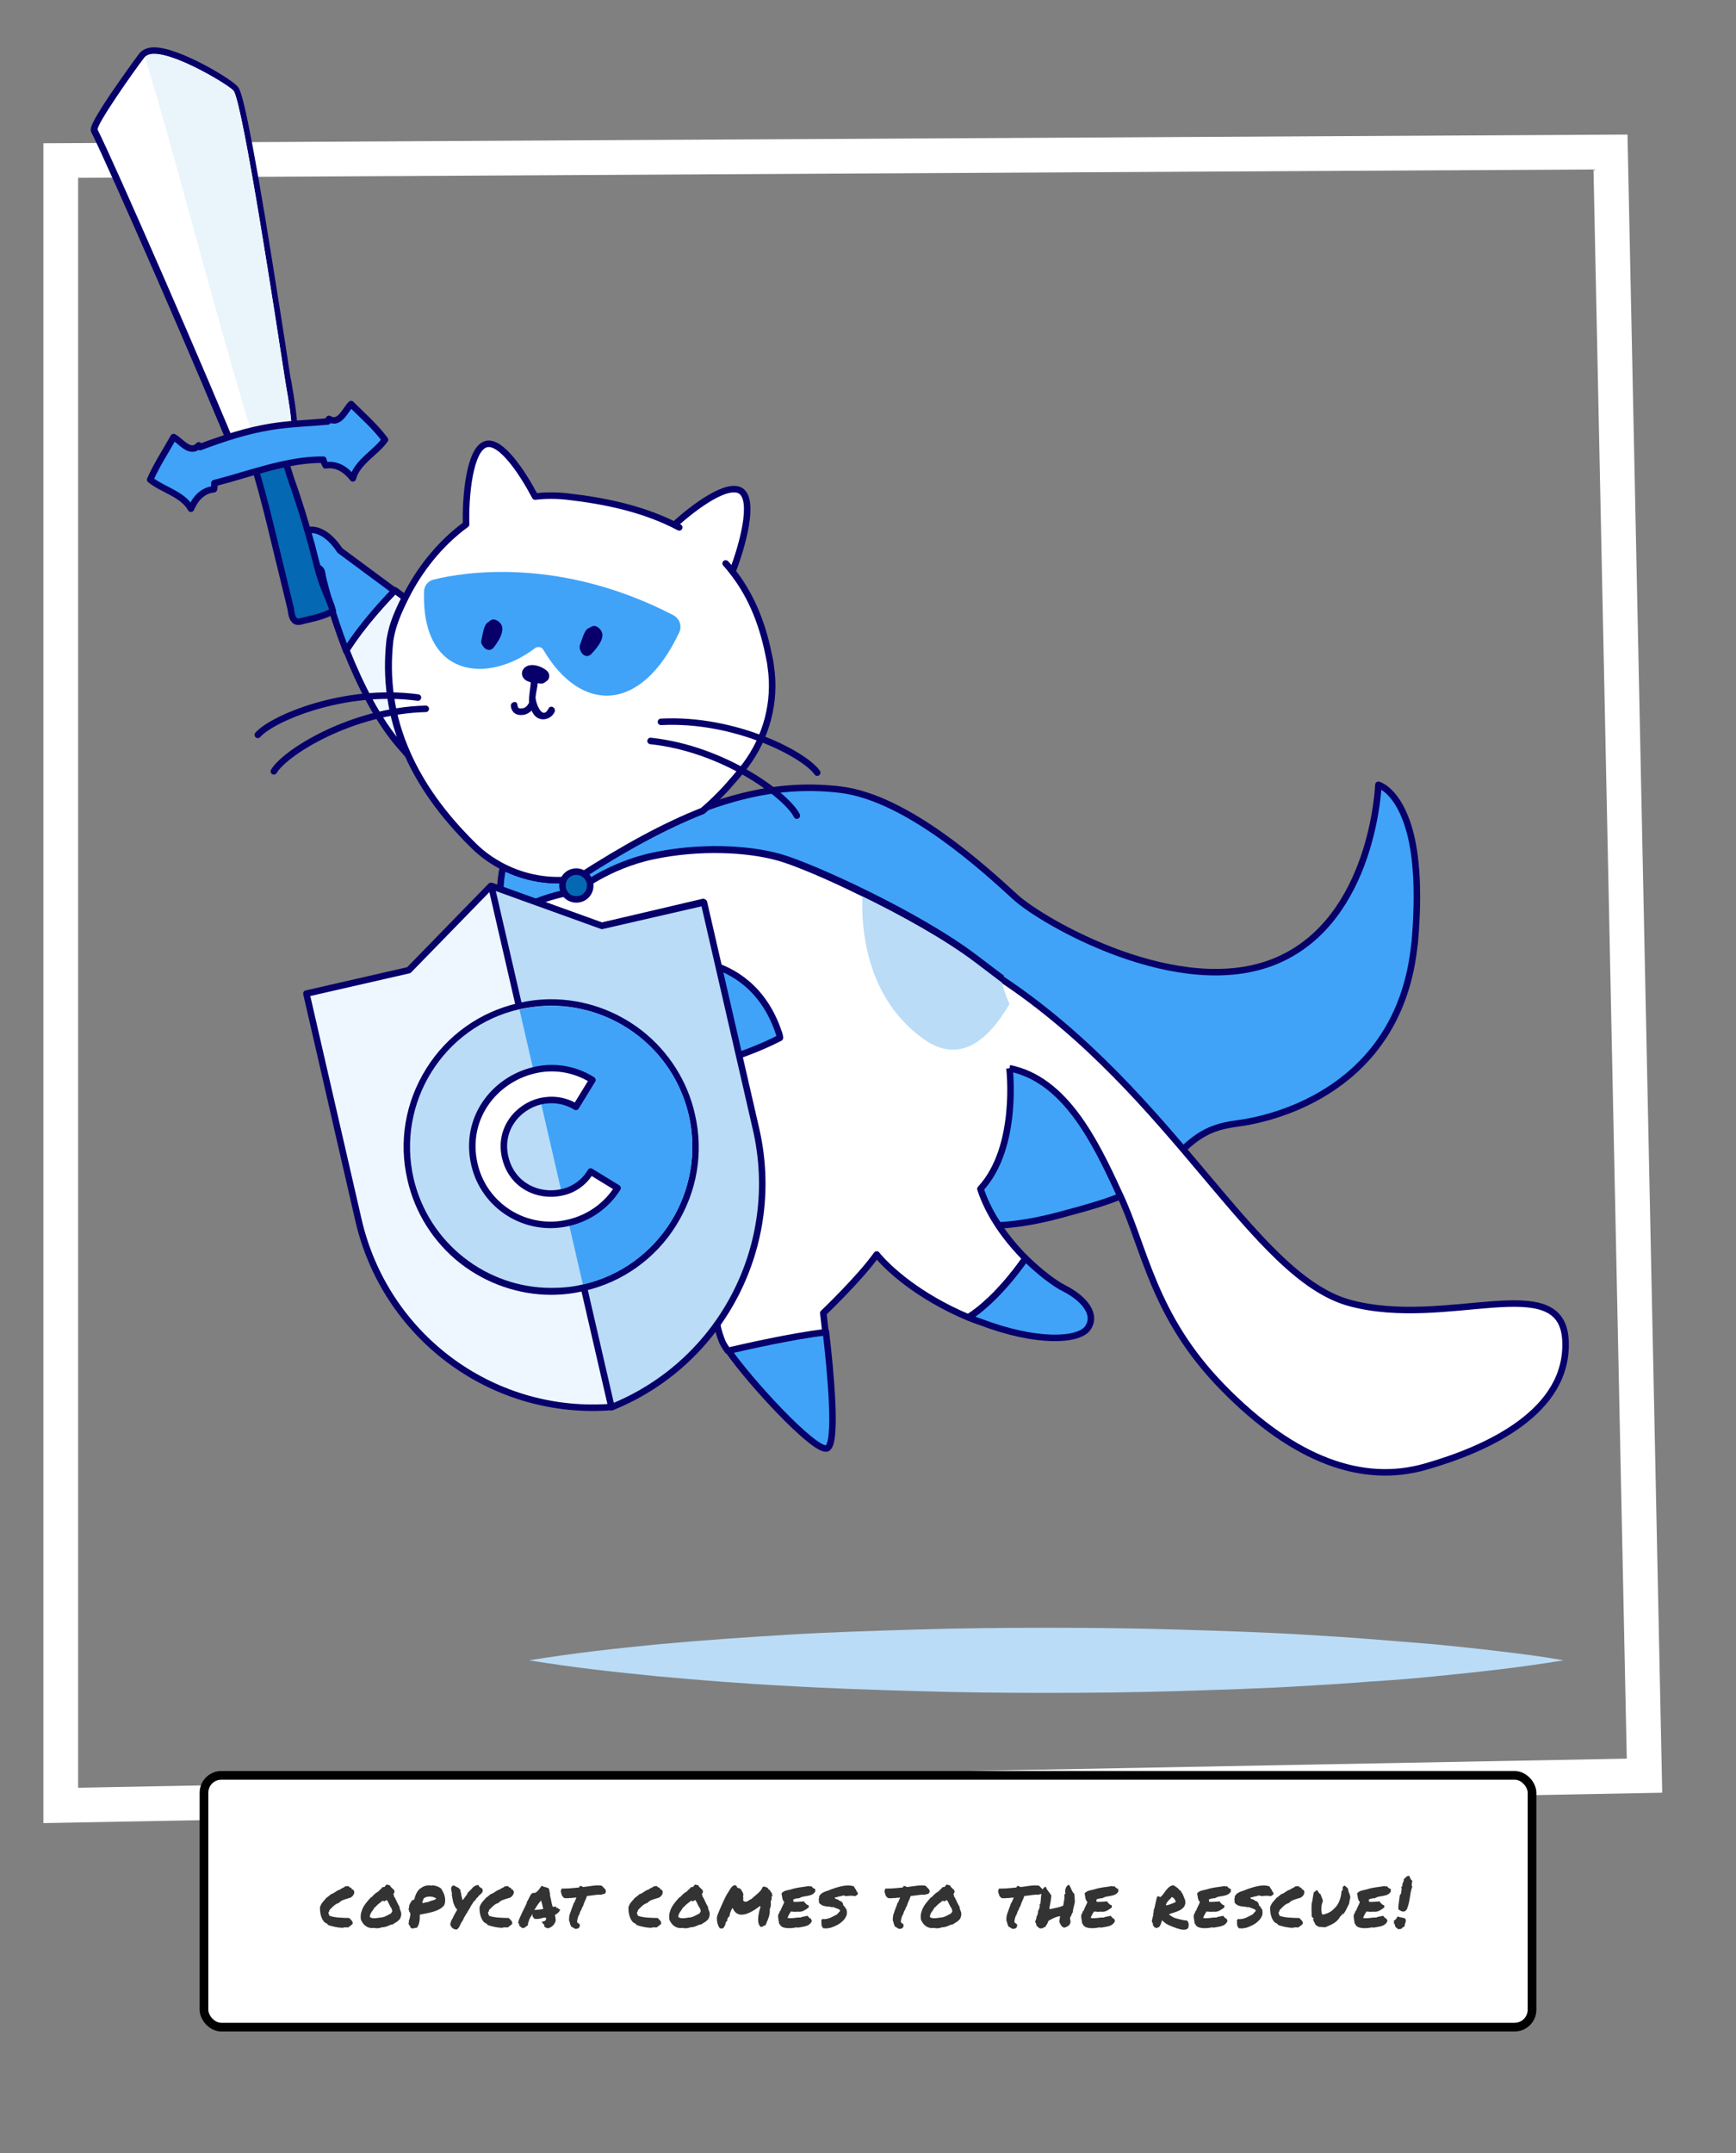 <?xml version="1.0" encoding="UTF-8"?> <svg xmlns="http://www.w3.org/2000/svg" height="496" viewBox="0 0 400 496" width="400"><rect x="0" y="0" width="400" height="496" fill="#808080" stroke="none"/><g fill="none" fill-rule="evenodd"><path d="m0 0h400v496h-400z"></path><g transform="translate(10 10)"><path d="m365 21 8 382-373 7v-387zm-7.834 8.042-349.166 1.913v370.893l356.833-6.697z" fill="#fff" fill-rule="nonzero"></path><g transform="translate(10)"><g fill-rule="nonzero" transform="translate(48 92)"><path d="m53.9 280.5c5-.8 9.9-1.5 14.9-2.1s9.9-1.1 14.9-1.6c9.9-.9 19.9-1.6 29.8-2.2s19.9-.9 29.8-1.2 19.9-.4 29.8-.4 19.9.1 29.8.4 19.9.6 29.8 1.2c5 .3 9.9.6 14.9 1s9.9.8 14.9 1.2c5 .5 9.9 1 14.9 1.6s9.9 1.2 14.9 2.1c-5 .8-9.9 1.5-14.9 2.1s-9.9 1.1-14.9 1.6-9.9.9-14.9 1.2c-5 .4-9.9.7-14.9 1-9.9.6-19.9.9-29.8 1.2s-19.9.4-29.8.4-19.9-.1-29.8-.4-19.9-.6-29.8-1.2c-9.9-.5-19.9-1.3-29.8-2.2-5-.5-9.9-1-14.9-1.6s-9.9-1.3-14.9-2.1z" fill="#badcf7"></path><path d="m157.9 171.9c1 3 2.4 5.8 4.2 8.4 6-.3 11.7-1.7 15.6-2.8 9.8-2.6 15.9-4.7 20-8.3 8.4-7.4 10-11.2 19.5-12.4 9.3-1.2 36.4-8.3 40.5-39.5.1-.8.2-1.6.3-2.4 1-11.8.3-19.8-1.1-25.1-2.6-9.8-7.3-11-7.3-11s-1.1 31-23.4 40.5-54.1-9-60.2-14.6c-6.6-6-24.8-23-40.5-24.8-.3 0-.6-.1-.9-.1-8.8-.9-18.3 0-29.8 4.2-.3.3-.6.5-.9.8-8.4 3.3-17.9 8.3-29 15.6-.2 0-.4.1-.5.1-5.6.8-11.4-.2-16.5-2.8-.7 3.4-1.2 8.5.6 12.7 0 0 3.4-5 16.5-7.2 0 0 7.2-5.9 17.8-8.1 10.5-2.2 21.7-1.7 29 .4s31.6 13.1 44.9 23.2c2 1.5 4.1 3.1 6.2 4.7" fill="#40a3f8" stroke="#07006b" stroke-linejoin="round" stroke-width="1.5"></path><g stroke="#07006b" stroke-linejoin="round" stroke-width="1.5" transform="translate(0 20)"><path d="m10.3 4.8s-3.1-5.2-7.1-4.7c-4.1.5-3.2 4.6-2.1 6.6 1.1 1.9 4.9 1.2 5.1 3.3.1 1.1 2.1 9 5.6 18 4.1-6.3 9.2-11.8 11.2-13.8z" fill="#40a3f8"></path><path d="m25.8 51.7c-3.9-8.7-5-17.5-4-26.3l.1-.5c.5-3 1.7-5.8 3.4-9.2l-2.3-1.7c-2 2.1-7.2 7.5-11.2 13.8 3.1 7.8 7.4 16.5 12.7 22.4.5.6.9 1 1.3 1.5z" fill="#eef7ff"></path></g><g transform="translate(48 93)"><g stroke="#07006b" stroke-linejoin="round" stroke-width="1.5"><path d="m74.4 138.7c2.7-.3.9-18.4-.1-26.9-8.1 1-18.1 3.3-22.5 4.3 4.7 6.9 19.5 23 22.6 22.6z" fill="#40a3f8"></path><path d="m116.6 51.1s2.2 18.2-6.7 27.8c2 6.2 6.2 11.8 10.4 16-2.3 3.3-7.3 9.9-13.2 13.6-11.6-4.9-18.5-11.3-21.1-14.5-3.9 5.5-12.3 13.5-12.3 13.5s.2 1.7.5 4.4c-8.1 1-18.1 3.3-22.5 4.3-.7-1-1.2-1.8-1.4-2.4-1.5-4.1-1.5-5-.8-16.6-41.2-5.8-48.8-69.2-49.2-79.7 0 0 3.4-5 16.5-7.2 0 0 7.2-5.9 17.8-8.1 10.5-2.2 21.7-1.7 29 .4 3.5 1 10.8 4 18.9 8 9 4.4 19 9.9 26 15.2 2 1.5 4.1 3.1 6.2 4.7 40.1 26.6 58 68.7 80.4 74.7s48.7-8 49.6 8.5-17.9 25.1-32.3 29.2-30.1-1.4-46.5-18.1-18-32.3-24.1-45c-5.5-12-12.5-26.2-25.2-28.7" fill="#fff"></path><path d="m107.2 108.5c.8.4 1.7.7 2.6 1 13.1 5 22.7 4.4 24.8 1.5s-.3-6.6-5.4-9.2c-2.2-1.1-5.5-3.6-8.9-6.9-2.2 3.2-7.3 9.8-13.1 13.6z" fill="#40a3f8"></path></g><path d="m116.6 36.3c-4.7 8.1-11.3 14-19.6 8.2-13.3-9.3-14.6-25.3-14.3-33 9 4.4 19 9.9 26 15.2 2 1.5 4.1 3.1 6.2 4.7.4 1.7 1 3.3 1.7 4.9z" fill="#badcf7"></path><path d="m63.5 43.1c-3.5-10.7-10.9-14.6-15.9-16 0 0-.5-.1-1-.1-3.1 6.2-8.7 16.8-9.6 17.5-.3.1-.8 0-1.4-.2-1.1-.4-2.5-.9-4.2-.1-3.4 1.5-2.4 4.5-2.1 5.5.5 1.5 2.2 2.7 4.9 2.7 1.1 0 2.5-.2 4-.7 6.1 0 17.8-3.6 25.5-7.6 0-.4-.1-.7-.2-1z" fill="#40a3f8" stroke="#07006b" stroke-linejoin="round" stroke-width="1.5"></path></g><g transform="translate(21)"><path d="m88.6 51.6c-.1-1-.3-1.9-.5-2.8-1.6-8-4.5-14.3-8.4-19.2-.5-.6-.9-1.2-1.4-1.7 0 0-.1-.1-.1-.1.5.6 1.1 1.2 1.6 1.8 2.2-5.7 5.2-16.3 1.9-18.5-3.1-2-10.7 3.6-15.3 7.8.4.2.7.4 1.1.6-7.9-4.2-16.9-6.1-25.7-7.1-2.6-.3-5.1-.3-7.5 0-2.9-5.5-7.8-12.9-11.2-12.1-4 .9-4.9 12.6-4.7 18.5-6.2 4.5-11 10.8-14 16.9-1.7 3.4-2.9 6.3-3.4 9.2l-.1.5c-1 8.8.1 17.6 4 26.3 3.1 7 8 14 15.1 21 0 0 .1.1.1.1 2 2 4.3 3.6 6.8 4.9 5.1 2.6 10.8 3.6 16.5 2.8.2 0 .4-.1.5-.1 11.1-7.2 20.6-12.3 29-15.6 1.9-1.6 3.7-3.4 5.4-5.2 1.5-1.7 3-3.4 4.4-5.2 4.9-6.5 7.1-14.7 5.9-22.8z" fill="#fff" stroke="#07006b" stroke-linejoin="round" stroke-width="1.5"></path><path d="m11 31.5c6.9-1.7 29-5.3 55.1 8.2 1.5.8 2.1 2.5 1.4 4-8.9 18.9-22.8 18.5-31.3 4-.4-.7-1.3-.8-1.9-.4-10.7 8.2-26.2 7.1-25.6-13 0-1.3.9-2.5 2.3-2.8z" fill="#40a3f8"></path><g fill="#07006b" transform="translate(21 40)"><path d="m23.8 8c-.2-.4-.3-.8-.2-1.3.4-1.1.7-2.3 1.3-3.3.2-.4.6-.7 1-.8.3-.2.6-.4 1-.4.5 0 .9.3 1.2.6 1.9 1.7-.5 4.4-1.7 5.7-1 1.2-2.2.5-2.6-.5z"></path><path d="m3.8 7.1c-.8 1.1-2.1.6-2.6-.4-.3-.3-.4-.8-.3-1.2.3-1.1.4-2.4.9-3.4.2-.4.5-.7.9-.9.2-.3.5-.4.9-.5.5 0 .9.2 1.3.5 2 1.5 0 4.5-1.1 5.9z"></path><path d="m7.7 20.7c-.1-1 1.4-1.4 1.5-.4.1.5.1.9.7.9.2 0 .6 0 .8-.1.6-.2.9-.7 1.2-1.2-.1-1.5.3-3.1.4-4.7-.3-.1-.6-.2-.8-.3-1.2-.5-1.7-2-.7-3 1.4-1.4 4.1-.4 5.3.7.6.6.6 1.7 0 2.2-.1.1-.2.1-.3.2-.3.3-.7.5-1.1.5-.3 0-.5-.1-.8-.1-.1 1.1-.4 2.1-.5 3.2 0 1.4 1.6 5.5 3 2.6.5-.9 1.8-.1 1.4.8-.9 1.9-3.5 2.4-4.8.6-.2-.3-.4-.6-.5-.9-.5.5-1.2.9-2 1-1.6.2-2.6-.6-2.8-2z"></path></g></g><path d="m68 102c0 1.8-1.4 3.2-3.2 3.2s-3.2-1.4-3.2-3.2 1.4-3.2 3.2-3.2c1.7 0 3.2 1.4 3.2 3.2z" fill="#0568b2" stroke="#07006b" stroke-linejoin="round" stroke-width="1.5"></path></g><g fill-rule="nonzero"><path d="m35.7 96.8c-.3 0-.6-.2-.7-.5-7.3-18.3-29.7-69.5-33.2-76.1-.9-1.8 10.7-17.3 10.9-17.5.6-.7 1.5-1.1 2.8-1.1 5.7 0 17.9 7.5 18.9 8.7 2.1 2.7 9.1 47.4 12 66.5.1.6.2 1.3.4 2.1 1.1 6.6 2 12.6.3 14.6-.4.5-.9.7-1.5.7h-.3c-1.8 0-4.2.8-6.3 1.5-1.1.4-2.1.7-2.9.9-.2.2-.3.2-.4.2z" fill="#fff"></path><path d="m15.5 2.4c5.4 0 17.4 7.3 18.3 8.5 2.1 2.6 9.9 53.8 11.8 66.1.6 4.1 3.4 16.6-.1 16.6 0 0 0 0-.1 0s-.2 0-.3 0c-2.8 0-6.9 1.9-9.4 2.5-7.3-18.1-29.6-69.2-33.2-76.2-.5-.9 8.3-13.5 10.8-16.7.5-.5 1.2-.8 2.2-.8m0-1.5c-1.5 0-2.6.5-3.4 1.4-1.2 1.6-4 5.5-6.6 9.3-5.1 7.6-4.8 8.2-4.4 9 3.4 6.6 25.8 57.8 33.1 76.1.2.6.8.9 1.4.9h.4c.9-.2 1.9-.6 3-.9 2.1-.7 4.4-1.5 6-1.5h.2.1c.8 0 1.6-.4 2.1-1 1.9-2.3 1.1-8.3-.1-15.3-.1-.8-.3-1.6-.4-2.1-.9-6.1-3.4-22-5.8-36.7-4.7-28.1-5.8-29.5-6.3-30.1-1-1.5-13.4-9.1-19.3-9.1z" fill="#07006b"></path><path d="m13.4 3.2c3-3.5 19.3 6.4 20.4 7.7 2.1 2.6 9.9 53.8 11.8 66.1.6 4.2 3.4 16.8-.2 16.6-.4 0-2.9 8.1-3.3 8.1-7.1-18.2-20.7-72.7-28.7-98.5z" fill="#eaf4fb"></path><g stroke="#07006b" stroke-linejoin="round" stroke-width="1.5"><path d="m44.6 93.1c1 2.3 1.7 5 2.5 7.4 1.8 5 3.3 10 4.7 15 .9 3.4 1.7 7.2 3.1 10.5.6 1.5 1.4 3.2 1.8 4.8-2 1.1-4.2 1.6-6.4 2.1-.7.1-1.9.8-2.6-.2-.5-.6-.6-1.7-.7-2.4-1.2-4.9-2.4-9.8-3.6-14.8-1.3-5.4-2.6-10.8-4.2-16.2-.3-1-1.3-3.6-1.1-4.6.1-.7.6-.6 1.2-.9 1.5-.5 3.4-1.5 5.3-.7z" fill="#0568b2"></path><path d="m60.9 83.1c-1.3 1.2-2.6 4.9-5.1 3.4-.1.2-.2.4-.3.6-4.3.4-8.7.5-13 1.2-5.6.9-11.1 2.7-16.4 4.7-.1-.1-.2-.3-.3-.4-2 2.2-4.2-1.1-5.8-1.9-1.8 3.2-3.9 6.4-5.4 9.8 2.8 2.3 7.5 3.3 9.4 6.7 1-2.3 2.6-4.2 5.3-4.5.1-.4.1-.9.1-1.4 8.2-2.1 16.8-5.5 25.1-5.4.1.5.3.9.5 1.3 2.7-.4 4.7 1 6.3 3 1-3.8 5.3-5.9 7.4-8.9-2.3-3.1-5.2-5.6-7.8-8.2z" fill="#40a3f8"></path></g></g><g stroke="#07006b" stroke-linecap="round" stroke-linejoin="round" stroke-width="1.5"><path d="m76.3 150.7c-16.9-2.3-33.6 4.8-36.9 8.6"></path><path d="m78.1 153.3c-17 .4-32.4 10-35 14.4"></path><path d="m132.3 156.3c17-.9 33.1 7.5 36 11.7"></path><path d="m129.9 160.7c17 1.8 31.5 12.7 33.7 17.2"></path></g><g fill-rule="nonzero" transform="translate(50 194)"><path d="m68.6 9.3-25.5-9.2-18.9 19.4-23.6 5.4 12 52.2c6.1 26.5 30.3 44.8 57.5 43.1l.6-.1.5-.2c25.2-10.4 39-37.4 32.8-63.9l-12-52.2z" fill="#eef7ff" stroke="#07006b" stroke-linejoin="round" stroke-width="1.5"></path><path d="m92.2 3.9 12 52.2c6.1 26.5-7.7 53.5-32.8 63.9l-.5.2-27.7-120.1 25.5 9.2z" fill="#badcf7" stroke="#07006b" stroke-linejoin="round" stroke-width="1.5"></path><g transform="translate(22 26)"><path d="m35 67.5c-15.3 0-29-10.8-32.4-25.8-2-8.6-.5-17.5 4.2-25.1 4.7-7.5 12.1-12.8 20.7-14.8 2.5-.6 5-.9 7.5-.9 15.3 0 29 10.8 32.4 25.8 2 8.6.5 17.5-4.2 25.1-4.7 7.5-12.1 12.8-20.7 14.8-2.5.6-5 .9-7.5.9z" fill="#badcf7"></path><path d="m35 1.7c14.8 0 28.2 10.2 31.7 25.2 4 17.5-6.9 35-24.4 39-2.4.6-4.9.8-7.3.8-14.8 0-28.2-10.2-31.7-25.2-4-17.5 6.9-35 24.4-39 2.4-.5 4.9-.8 7.3-.8m0-1.5c-2.6 0-5.1.3-7.6.9-8.8 2-16.4 7.4-21.2 15.1s-6.4 16.8-4.3 25.7c1.7 7.5 6 14.3 12.1 19.1 6 4.7 13.5 7.3 21 7.3 2.6 0 5.1-.3 7.6-.9 8.8-2 16.4-7.4 21.2-15.1s6.4-16.8 4.3-25.7c-1.7-7.5-6-14.3-12.1-19.1-6-4.7-13.4-7.3-21-7.3z" fill="#07006b"></path></g><path d="m88.7 52.9c4 17.5-6.9 35-24.4 39l-14.6-63.3c17.5-4.1 35 6.8 39 24.3z" fill="#40a3f8"></path><path d="m59.4 70.7c-5.4 1.2-11.5-1.6-13-8.1-1.5-6.4 2.8-11.6 8.1-12.9 2.7-.6 5.6-.3 8.2 1.3l3.8-6.2c-4.3-2.7-9.2-3.3-13.6-2.2-9 2.2-16 11-13.6 21.6 2.2 9.7 11.9 15.8 21.7 13.5 4.7-1.1 8.7-3.9 11.3-8l-6.2-3.8c-1.5 2.6-4.1 4.3-6.7 4.8z" fill="#fff" stroke="#07006b" stroke-linejoin="round" stroke-width="1.5"></path></g></g></g><g transform="translate(48 410)"><rect fill="#fff" height="58" rx="4" stroke="#000" stroke-width="2" width="306" x="-1" y="-1"></rect><path d="m30.938 34.125c.208-.094.435-.13.68-.109s.451.026.617.016c.177-.135.354-.268.531-.398s.339-.273.484-.43c.031-.177.021-.326-.031-.445s-.12-.229-.203-.328-.174-.193-.273-.281-.185-.185-.258-.289c-.781-.01-1.56-.042-2.336-.094s-1.508-.182-2.195-.391c-.062-.115-.12-.232-.172-.352s-.089-.258-.109-.414c.052-.083.107-.164.164-.242s.081-.19.07-.336c.167-.156.326-.315.477-.477s.312-.318.484-.469.354-.286.547-.406.414-.216.664-.289c.281-.312.643-.549 1.086-.711s.914-.31 1.414-.445c.219-.062.422-.188.609-.375s.318-.391.391-.609.068-.43-.016-.633-.281-.352-.594-.445c0-.062.01-.107.031-.133s.01-.065-.031-.117c-.125-.01-.216-.039-.273-.086s-.128-.065-.211-.055c.01-.021.026-.057.047-.109s.005-.078-.047-.078c-.021.052-.044.076-.07.07s-.055-.023-.086-.055-.065-.062-.102-.094-.081-.042-.133-.031c-.083.031-.172.06-.266.086s-.167-.003-.219-.086c-.062.104-.148.188-.258.25s-.224.122-.344.18-.237.115-.352.172-.214.133-.297.227c-.219.052-.411.125-.578.219s-.328.195-.484.305-.315.214-.477.312-.352.174-.57.227c-.062.083-.133.154-.211.211s-.156.115-.234.172-.151.12-.219.188-.169.133-.305.195c-.302.333-.596.669-.883 1.008s-.508.742-.664 1.211c-.01.312 0 .638.031.977s.094.669.188.992.219.628.375.914.359.529.609.727c.177.042.318.112.422.211s.208.206.312.32c.479.167 1.005.307 1.578.422s1.135.182 1.688.203zm8.043.101.184-.015c.297-.036.602-.112.914-.227.125.01.271.003.438-.023s.333-.068.5-.125.328-.12.484-.188.292-.133.406-.195c.146-.031.289-.062.43-.094s.268-.083.383-.156c.177-.146.37-.271.578-.375s.385-.25.531-.438c.115-.062.214-.159.297-.289s.151-.276.203-.438.089-.328.109-.5.021-.331 0-.477c-.021-.115-.052-.229-.094-.344s-.086-.227-.133-.336-.086-.221-.117-.336-.042-.234-.031-.359c-.25-.406-.474-.836-.672-1.289s-.422-.883-.672-1.289c.042-.042.057-.109.047-.203-.01-.052-.042-.081-.094-.086s-.073-.044-.062-.117c.104-.052.169-.133.195-.242s.065-.216.117-.32c-.042-.135-.083-.227-.125-.273s-.078-.143-.109-.289c-.042-.01-.07-.005-.086.016s-.044.026-.086.016c-.021-.094-.06-.167-.117-.219s-.117-.102-.18-.148-.12-.099-.172-.156-.083-.138-.094-.242c-.115-.115-.247-.182-.398-.203s-.289-.062-.414-.125c-.135.083-.237.161-.305.234s-.143.182-.227.328c-.115.021-.201.031-.258.031s-.133.005-.227.016c-.125.156-.232.289-.32.398s-.227.206-.414.289v.172c-.083.021-.156.055-.219.102s-.122.096-.18.148-.117.099-.18.141-.141.073-.234.094c-.083.146-.195.258-.336.336s-.247.195-.32.352c-.052.01-.096.036-.133.078s-.07.086-.102.133-.065.083-.102.109-.086.029-.148.008c-.281.333-.573.674-.875 1.023s-.57.729-.805 1.141-.414.859-.539 1.344-.146 1.023-.062 1.617c.115.281.263.549.445.805s.396.474.641.656.526.315.844.398.664.099 1.039.047c.396.083.742.107 1.039.07zm-.41-2.319c-.255.021-.503.016-.742-.016s-.448-.12-.625-.266c.01-.25.057-.469.141-.656s.182-.365.297-.531.232-.331.352-.492.221-.341.305-.539c.052-.021.083-.029.094-.023s.036-.003.078-.023c.24-.302.51-.568.812-.797s.604-.464.906-.703c.052.042.112.076.18.102s.133.042.195.047.12-.01.172-.047.089-.096.109-.18c.062.062.12.073.172.031s.089-.083.109-.125c.208.323.396.669.562 1.039s.365.716.594 1.039c0 .104.005.18.016.227s.042.112.094.195c-.01.146-.049.255-.117.328s-.122.167-.164.281c-.344.177-.672.352-.984.523s-.688.31-1.125.414c-.208 0-.435.023-.68.07s-.495.081-.75.102zm8.445 2.391c.146-.031.312-.07.5-.117s.37-.07.547-.07c.156-.208.281-.438.375-.688s.164-.508.211-.773.073-.531.078-.797.003-.518-.008-.758c.51-.104 1.034-.208 1.57-.312s1.055-.229 1.555-.375.966-.336 1.398-.57.799-.539 1.102-.914c.146-.354.221-.703.227-1.047s-.031-.68-.109-1.008-.193-.643-.344-.945-.31-.583-.477-.844c-.24-.208-.531-.375-.875-.5s-.734-.214-1.172-.266c-.031 0-.049.021-.055.062s-.034.052-.086.031c-.188-.052-.393-.076-.617-.07s-.445.031-.664.078-.422.115-.609.203-.344.185-.469.289c-.167.073-.326.182-.477.328s-.289.312-.414.5-.24.393-.344.617-.193.445-.266.664c0 .146-.026.276-.078.391s-.146.224-.281.328c-.052.042-.086.047-.102.016s-.06-.042-.133-.031c-.094.146-.193.292-.297.438s-.193.294-.266.445-.128.31-.164.477-.039.344-.008.531c-.062-.01-.099.005-.109.047s-.026.089-.047.141c.062.083.102.182.117.297s.065.203.148.266c-.031.01-.062.016-.094.016s-.052.01-.062.031c.188.083.292.214.312.391s.013.372-.023.586-.083.43-.141.648-.122.391-.195.516c0 .115.036.208.109.281-.125.094-.174.193-.148.297s.076.214.148.328.146.227.219.336.099.216.078.32c.104.01.185.034.242.07s.122.076.195.117zm2.469-5.844c-.021-.052-.055-.091-.102-.117s-.081-.065-.102-.117c.073-.156.13-.289.172-.398s.094-.258.156-.445c.208-.188.456-.315.742-.383s.57-.091.852-.07.542.076.781.164.422.19.547.305c-.198.188-.445.315-.742.383s-.576.159-.836.273c-.25.115-.497.18-.742.195s-.487.086-.727.211zm7.656 6.078.234-.094c.052-.052.089-.094.109-.125l.172-.172c.062-.062.12-.135.172-.219l.031-.156c.01-.021.026-.049.047-.086s.042-.07.062-.102c.052-.083.102-.169.148-.258s.076-.18.086-.273c.385-.49.63-.943.734-1.359.115-.115.198-.216.25-.305s.104-.211.156-.367c.094-.083.172-.177.234-.281s.12-.214.172-.328c.052-.094.104-.185.156-.273s.115-.164.188-.227l.078-.234c.083-.083.143-.164.18-.242s.076-.159.117-.242.078-.159.109-.227.115-.169.25-.305c.021-.052.039-.096.055-.133s.029-.076.039-.117l.078-.078c.031-.031.083-.099.156-.203.073-.146.128-.237.164-.273s.06-.055.07-.055h.188l.047-.188c.062-.208.203-.375.422-.5l.109-.125c.042-.104.102-.19.18-.258s.164-.143.258-.227c.115-.094.232-.198.352-.312s.221-.297.305-.547l-.062-.156c.01-.042.016-.089.016-.141s-.026-.13-.078-.234l-.141-.094c-.146-.083-.284-.172-.414-.266s-.216-.198-.258-.312l-.062-.203-.219.031c-.615.125-1.089.448-1.422.969l-.172.125c-.052.083-.117.161-.195.234s-.159.151-.242.234l-.328.312.031.156-.922 1.25c-.021.021-.042.036-.062.047s-.042.026-.062.047c-.042.042-.094.078-.156.109.021-.146.016-.281-.016-.406s-.062-.245-.094-.359-.062-.237-.094-.367-.047-.268-.047-.414l-.062-.188c-.042-.031-.062-.115-.062-.25 0-.073-.005-.13-.016-.172v-.172l-.203-.172-.109-.219c-.115-.083-.224-.151-.328-.203s-.214-.104-.328-.156c-.083-.052-.169-.102-.258-.148s-.18-.096-.273-.148l-.266.016c-.135.083-.232.18-.289.289s-.091.227-.102.352-.003.25.023.375.049.24.07.344c.031.125.057.247.078.367s.016.216-.016.289l-.031.156c.01.073.042.146.094.219 0 .125.01.245.031.359s.047.229.078.344c.021.104.042.203.062.297s.036.208.047.344c.052.188.128.401.227.641s.216.49.352.75c.146.135.271.286.375.453-.052.083-.12.198-.203.344s-.198.344-.344.594c-.177.323-.302.565-.375.727s-.12.279-.141.352c-.115.115-.201.245-.258.391s-.107.292-.148.438c-.021.062-.039.122-.055.18s-.034.112-.055.164l-.016.156c.167.708.63 1.115 1.391 1.219zm10.562-.406c.208-.094.435-.13.68-.109s.451.026.617.016c.177-.135.354-.268.531-.398s.339-.273.484-.43c.031-.177.021-.326-.031-.445s-.12-.229-.203-.328-.174-.193-.273-.281-.185-.185-.258-.289c-.781-.01-1.56-.042-2.336-.094s-1.508-.182-2.195-.391c-.062-.115-.12-.232-.172-.352s-.089-.258-.109-.414c.052-.083.107-.164.164-.242s.081-.19.07-.336c.167-.156.326-.315.477-.477s.312-.318.484-.469.354-.286.547-.406.414-.216.664-.289c.281-.312.643-.549 1.086-.711s.914-.31 1.414-.445c.219-.062.422-.188.609-.375s.318-.391.391-.609.068-.43-.016-.633-.281-.352-.594-.445c0-.062.01-.107.031-.133s.01-.065-.031-.117c-.125-.01-.216-.039-.273-.086s-.128-.065-.211-.055c.01-.021.026-.057.047-.109s.005-.078-.047-.078c-.021.052-.044.076-.07.07s-.055-.023-.086-.055-.065-.062-.102-.094-.081-.042-.133-.031c-.083.031-.172.06-.266.086s-.167-.003-.219-.086c-.062.104-.148.188-.258.25s-.224.122-.344.18-.237.115-.352.172-.214.133-.297.227c-.219.052-.411.125-.578.219s-.328.195-.484.305-.315.214-.477.312-.352.174-.57.227c-.062.083-.133.154-.211.211l-.234.172c-.078.057-.151.12-.219.188s-.169.133-.305.195c-.302.333-.596.669-.883 1.008s-.508.742-.664 1.211c-.01.312 0 .638.031.977s.094.669.188.992.219.628.375.914.359.529.609.727c.177.042.318.112.422.211s.208.206.312.32c.479.167 1.005.307 1.578.422s1.135.182 1.688.203zm10.422.094c.219-.01.427-.062.625-.156s.378-.211.539-.352.302-.302.422-.484.211-.362.273-.539l.031-.062c.021-.198.021-.391 0-.578s-.047-.37-.078-.547c-.021-.062-.034-.122-.039-.18s-.013-.117-.023-.18c.24-.115.456-.258.648-.43s.341-.352.445-.539l.125-.234-.234-.094c-.042-.021-.083-.052-.125-.094-.052-.052-.109-.102-.172-.148s-.161-.076-.297-.086c-.094-.052-.146-.104-.156-.156l-.062-.156-.172.016c-.073.01-.138.021-.195.031s-.112.026-.164.047c-.021-.01-.073-.016-.156-.016-.083-.208-.151-.43-.203-.664s-.104-.477-.156-.727c-.031-.177-.065-.352-.102-.523s-.081-.346-.133-.523c-.01-.219-.029-.417-.055-.594s-.055-.354-.086-.531c-.021-.083-.036-.167-.047-.25s-.047-.208-.109-.375c-.104-.104-.24-.182-.406-.234s-.344-.099-.531-.141c-.104-.031-.203-.06-.297-.086s-.167-.055-.219-.086l-.203-.125-.156.219c-.229.344-.453.638-.672.883s-.474.435-.766.57l-.234-.031c-.052 0-.099.008-.141.023s-.078.029-.109.039l-.25.109c-.135.177-.247.349-.336.516s-.174.339-.258.516c-.073.146-.146.289-.219.43s-.167.299-.281.477c-.021.052-.031.099-.031.141s.005.078.016.109c-.083.167-.164.333-.242.5l-.119.25-.123.25c-.25.51-.492 1.01-.727 1.5s-.456 1-.664 1.531l-.016.266-.172.141.203.188c.021.021.034.052.039.094s.018.094.039.156c.01.052.021.109.031.172s.062.156.156.281c.083.052.156.107.219.164s.151.133.266.227l.156.016c.062 0 .117-.005.164-.016s.128-.026.242-.047l.188-.031.047-.172c.021-.01.049-.023.086-.039s.065-.034.086-.055c.062-.031.125-.065.188-.102s.12-.086.172-.148l.062-.172c-.01-.125.003-.253.039-.383s.081-.263.133-.398c.031-.083.062-.172.094-.266s.057-.188.078-.281c.021-.021.042-.039.062-.055s.042-.034.062-.055l.078-.266c0-.021.005-.049.016-.086s.026-.06.047-.07l.156-.031.062-.156c.031-.135.078-.266.141-.391.01.094.042.188.094.281-.031.135-.018.247.039.336s.112.159.164.211c.021.021.042.039.062.055s.042.081.062.195l.156.031c.083.01.161.018.234.023s.151.008.234.008c.229 0 .44-.018.633-.055s.383-.081.57-.133c.146-.042.289-.078.43-.109s.315-.026.523.016c.021.271-.013.464-.102.578s-.263.208-.523.281l-.422.109.266.297c.021.031.047.062.078.094l.094.094c.094.083.156.148.188.195s.036.112.016.195l-.062.203.188.078c.021.01.044.023.07.039s.055.034.086.055c.052.031.102.065.148.102s.138.07.273.102zm-3-4.203c.052-.094.109-.188.172-.281l.188-.281c.135-.24.299-.495.492-.766s.393-.516.602-.734l.094-.156c.094.333.182.669.266 1.008s.161.664.234.977c-.312.062-.596.107-.852.133s-.539.049-.852.07c-.052.01-.107.016-.164.016s-.117.005-.18.016zm9.516 4.344c.375 0 .641-.099.797-.297.146-.177.193-.417.141-.719l-.141-.156c-.083-.042-.146-.078-.188-.109-.031-.01-.078-.036-.141-.078-.01-.052-.029-.094-.055-.125s-.055-.068-.086-.109c-.01-.073 0-.172.031-.297.01-.052.021-.107.031-.164s.01-.112 0-.164c.052-.031.078-.099.078-.203 0-.021.005-.055.016-.102s.026-.096.047-.148c.062-.115.099-.229.109-.344.042-.031.068-.065.078-.102s.047-.086.109-.148l.062-.188c.031-.125.078-.273.141-.445s.156-.336.281-.492c.042-.177.096-.336.164-.477s.154-.294.258-.461c.062-.208.128-.404.195-.586s.143-.362.227-.539c.083-.167.161-.339.234-.516s.146-.38.219-.609c.156-.01.331-.026.523-.047s.393-.047.602-.078c.292-.042.589-.081.891-.117s.583-.055.844-.055c.062 0 .122.003.18.008s.133.008.227.008c.052-.01.099-.023.141-.039s.083-.034.125-.055c.052-.021.104-.039.156-.055s.109-.023.172-.023l.156.016.141-.188c.042-.021.104-.094.188-.219.031-.302-.016-.531-.141-.688s-.25-.292-.375-.406c-.062-.052-.122-.104-.18-.156s-.102-.109-.133-.172l-.156-.109c-.115-.021-.24-.036-.375-.047s-.276-.016-.422-.016c-.333 0-.68.021-1.039.062s-.716.089-1.07.141c-.24.042-.477.076-.711.102s-.466.049-.695.07c-.052-.052-.117-.107-.195-.164s-.211-.081-.398-.07l-.156.078c-.042.083-.083.172-.125.266-.229.021-.451.042-.664.062s-.424.042-.633.062c-.365.031-.719.06-1.062.086s-.682.039-1.016.039h-.438l-.203-.016-.047.234c-.021.031-.047.068-.078.109s-.052.104-.062.188c0 .167.018.31.055.43s.076.232.117.336c.021.073.042.138.062.195s.036.117.047.18l.141.188c.042.01.125.099.25.266.094.052.182.086.266.102s.161.023.234.023c.021 0 .047-.003.078-.008l.043-.006.035-.002h.516c.062-.031.146-.047.25-.047.021 0 .044.003.07.008s.055.008.086.008h.156c.135 0 .26-.026.375-.078.031.01.083.016.156.016.052 0 .104-.003.156-.008s.109-.013.172-.023c.052-.01.104-.018.156-.023s.109-.008.172-.008c-.021.052-.044.112-.07.18s-.055.138-.086.211c-.052.115-.102.227-.148.336s-.107.247-.18.414l-.141.156c-.062.229-.135.451-.219.664s-.167.424-.25.633c-.146.385-.286.786-.422 1.203s-.193.927-.172 1.531c.042.062.076.135.102.219s.049.172.07.266c.021.115.049.229.086.344s.091.219.164.312v.188l.141.078c.083.042.193.094.328.156.042.062.089.104.141.125s.12.047.203.078c.01.031.042.073.094.125zm17.375-.234c.208-.094.435-.13.68-.109.245.021.451.026.617.016.177-.135.354-.268.531-.398s.339-.273.484-.43c.031-.177.021-.326-.031-.445s-.12-.229-.203-.328-.174-.193-.273-.281c-.099-.089-.185-.185-.258-.289-.781-.01-1.56-.042-2.336-.094-.776-.052-1.508-.182-2.195-.391-.062-.115-.12-.232-.172-.352s-.089-.258-.109-.414c.052-.083.107-.164.164-.242s.081-.19.07-.336c.167-.156.326-.315.477-.477s.312-.318.484-.469c.172-.151.354-.286.547-.406.193-.12.414-.216.664-.289.281-.312.643-.549 1.086-.711.443-.161.914-.31 1.414-.445.219-.062.422-.188.609-.375s.318-.391.391-.609.068-.43-.016-.633-.281-.352-.594-.445c0-.062.01-.107.031-.133s.01-.065-.031-.117c-.125-.01-.216-.039-.273-.086-.057-.047-.128-.065-.211-.055.01-.021.026-.057.047-.109s.005-.078-.047-.078c-.021.052-.044.076-.07.07-.026-.005-.055-.023-.086-.055s-.065-.062-.102-.094c-.036-.031-.081-.042-.133-.031-.083.031-.172.06-.266.086s-.167-.003-.219-.086c-.062.104-.148.188-.258.25-.109.062-.224.122-.344.18-.12.057-.237.115-.352.172s-.214.133-.297.227c-.219.052-.411.125-.578.219s-.328.195-.484.305-.315.214-.477.312c-.161.099-.352.174-.57.227-.062.083-.133.154-.211.211l-.234.172c-.078.057-.151.12-.219.188s-.169.133-.305.195c-.302.333-.596.669-.883 1.008s-.508.742-.664 1.211c-.01.312 0 .638.031.977s.094.669.188.992.219.628.375.914.359.529.609.727c.177.042.318.112.422.211s.208.206.312.32c.479.167 1.005.307 1.578.422.573.115 1.135.182 1.688.203zm8.043.101.184-.015c.297-.036.602-.112.914-.227.125.01.271.003.438-.023s.333-.068.5-.125.328-.12.484-.188.292-.133.406-.195c.146-.031.289-.062.43-.094s.268-.083.383-.156c.177-.146.37-.271.578-.375s.385-.25.531-.438c.115-.062.214-.159.297-.289s.151-.276.203-.438.089-.328.109-.5.021-.331 0-.477c-.021-.115-.052-.229-.094-.344s-.086-.227-.133-.336-.086-.221-.117-.336-.042-.234-.031-.359c-.25-.406-.474-.836-.672-1.289s-.422-.883-.672-1.289c.042-.042.057-.109.047-.203-.01-.052-.042-.081-.094-.086s-.073-.044-.062-.117c.104-.052.169-.133.195-.242.026-.109.065-.216.117-.32-.042-.135-.083-.227-.125-.273s-.078-.143-.109-.289c-.042-.01-.07-.005-.086.016s-.044.026-.086.016c-.021-.094-.06-.167-.117-.219-.057-.052-.117-.102-.18-.148s-.12-.099-.172-.156-.083-.138-.094-.242c-.115-.115-.247-.182-.398-.203-.151-.021-.289-.062-.414-.125-.135.083-.237.161-.305.234-.068.073-.143.182-.227.328-.115.021-.201.031-.258.031-.057 0-.133.005-.227.016-.125.156-.232.289-.32.398-.089.109-.227.206-.414.289v.172c-.083.021-.156.055-.219.102s-.122.096-.18.148c-.057.052-.117.099-.18.141s-.141.073-.234.094c-.083.146-.195.258-.336.336s-.247.195-.32.352c-.052.01-.096.036-.133.078-.036.042-.07.086-.102.133s-.065.083-.102.109c-.036.026-.086.029-.148.008-.281.333-.573.674-.875 1.023s-.57.729-.805 1.141-.414.859-.539 1.344-.146 1.023-.062 1.617c.115.281.263.549.445.805.182.255.396.474.641.656.245.182.526.315.844.398.318.083.664.099 1.039.047.396.083.742.107 1.039.07zm-.41-2.319c-.255.021-.503.016-.742-.016s-.448-.12-.625-.266c.01-.25.057-.469.141-.656s.182-.365.297-.531.232-.331.352-.492c.12-.161.221-.341.305-.539.052-.021.083-.029.094-.023s.036-.003.078-.023c.24-.302.51-.568.812-.797s.604-.464.906-.703c.052.042.112.076.18.102.068.026.133.042.195.047s.12-.01.172-.047.089-.096.109-.18c.062.062.12.073.172.031s.089-.083.109-.125c.208.323.396.669.562 1.039s.365.716.594 1.039c0 .104.005.18.016.227s.042.112.094.195c-.01.146-.049.255-.117.328-.068.073-.122.167-.164.281-.344.177-.672.352-.984.523s-.688.31-1.125.414c-.208 0-.435.023-.68.07-.245.047-.495.081-.75.102zm8.633 2.375c.177 0 .318-.055.422-.164s.245-.346.422-.711c.021-.062.031-.13.031-.203.01-.052.018-.104.023-.156.005-.052.018-.104.039-.156.031-.052.07-.102.117-.148.047-.047.091-.096.133-.148.073-.052.12-.125.141-.219-.042-.073-.052-.151-.031-.234.052-.156.13-.297.234-.422s.203-.234.297-.328c-.01-.125.008-.273.055-.445.047-.172.102-.341.164-.508s.125-.315.188-.445.109-.216.141-.258l.125-.203.125.234c.438.885 1.094 1.328 1.969 1.328.344 0 .695-.057 1.055-.172.359-.115.714-.263 1.062-.445.349-.182.685-.38 1.008-.594s.62-.419.891-.617c.021-.062.049-.099.086-.109.036-.01.076-.016.117-.016l.141.156c0 .094-.026.156-.078.188-.333 1.156-.492 2.109-.477 2.859.016.75.227 1.276.633 1.578.115 0 .216-.021.305-.062.089-.042.185-.089.289-.141.083-.042.161-.081.234-.117s.156-.07.25-.102c.021-.052.044-.104.07-.156.026-.052.049-.104.07-.156.208-.479.409-.992.602-1.539.193-.547.268-1.154.227-1.82.062-.135.112-.26.148-.375.036-.115.065-.237.086-.367s.029-.271.023-.422c-.005-.151-.013-.362-.023-.633.062-.104.117-.245.164-.422.047-.177.06-.339.039-.484l-.047-.297.297.031c-.021-.042-.036-.078-.047-.109s-.021-.062-.031-.094c-.042-.094-.076-.185-.102-.273-.026-.089-.029-.185-.008-.289-.188-.125-.318-.307-.391-.547-.042-.083-.141-.167-.297-.25-.021-.01-.036-.021-.047-.031s-.036-.031-.078-.062c-.083-.073-.125-.161-.125-.266-.021-.01-.044-.021-.07-.031-.026-.01-.055-.026-.086-.047-.115-.052-.234-.104-.359-.156s-.245-.078-.359-.078-.224.031-.328.094c-.177.438-.411.802-.703 1.094s-.594.562-.906.812c-.167.135-.326.271-.477.406-.151.135-.32.292-.508.469-.083.01-.167.039-.25.086s-.167.102-.25.164c-.125.083-.258.164-.398.242-.141.078-.294.117-.461.117-.146 0-.312-.073-.5-.219-.021-.094-.031-.18-.031-.258s.005-.154.016-.227c.031-.167.021-.297-.031-.391l-.016-.156c.052-.135.076-.266.07-.391-.005-.125-.031-.247-.078-.367-.047-.12-.109-.24-.188-.359-.078-.12-.159-.242-.242-.367-.062-.115-.13-.214-.203-.297-.094-.021-.18-.044-.258-.07-.078-.026-.174-.055-.289-.086-.083 0-.146-.052-.188-.156l-.031-.172c-.104-.125-.271-.234-.5-.328-.333.125-.586.294-.758.508-.172.214-.352.482-.539.805-.062.104-.128.211-.195.32-.068.109-.143.227-.227.352-.104.156-.232.385-.383.688-.151.302-.31.633-.477.992s-.333.729-.5 1.109-.315.727-.445 1.039c-.13.312-.237.568-.32.766s-.125.302-.125.312c-.094.219-.143.477-.148.773-.005.297.021.591.078.883.057.292.141.565.25.82.109.255.232.456.367.602.188.031.323.047.406.047zm15.359-.078c.344.01.682-.005 1.016-.047s.62-.089.859-.141c.083 0 .156.013.219.039s.141.029.234.008c.385-.073.737-.135 1.055-.188.318-.052.607-.125.867-.219s.492-.232.695-.414c.203-.182.383-.445.539-.789-.062.01-.107-.003-.133-.039-.026-.036-.044-.081-.055-.133s-.023-.107-.039-.164c-.016-.057-.044-.107-.086-.148-.094.01-.172-.01-.234-.062s-.122-.112-.18-.18c-.057-.068-.117-.141-.18-.219s-.135-.133-.219-.164c-.24.083-.503.143-.789.18-.286.036-.534.112-.742.227-.333-.01-.609-.003-.828.023s-.432.052-.641.078-.43.044-.664.055c-.234.01-.529-.01-.883-.062.104-.281.224-.547.359-.797s.286-.484.453-.703c.125.042.268.06.43.055.161-.005.299.018.414.07.083-.052.201-.068.352-.047.151.021.268.005.352-.047.042.031.076.047.102.047h.117c.25.01.477-.013.68-.07.203-.057.396-.133.578-.227.182-.094.357-.201.523-.32s.333-.237.5-.352c.042-.104.055-.206.039-.305-.016-.099-.044-.19-.086-.273-.104.01-.195-.008-.273-.055-.078-.047-.154-.107-.227-.18s-.146-.148-.219-.227-.146-.143-.219-.195c-.01-.042-.005-.07.016-.086s.026-.049.016-.102c-.427.01-.862.036-1.305.078-.443.042-.846.047-1.211.016-.031-.062-.044-.143-.039-.242.005-.099-.013-.195-.055-.289.094-.031.188-.06.281-.086s.172-.07.234-.133c.208.021.367.005.477-.047.109-.052.232-.052.367 0 .344-.208.69-.344 1.039-.406.349-.062.69-.122 1.023-.18s.643-.151.93-.281c.286-.13.539-.372.758-.727-.021-.073-.031-.128-.031-.164s.003-.07.008-.102c.005-.031.01-.065.016-.102.005-.036.003-.091-.008-.164-.198-.083-.378-.185-.539-.305-.161-.12-.294-.268-.398-.445.01.094-.013.122-.07.086-.057-.036-.107-.008-.148.086-.083 0-.172-.047-.266-.141-.438.083-.828.146-1.172.188s-.674.086-.992.133c-.318.047-.641.107-.969.18-.328.073-.701.177-1.117.312-.229.052-.448.099-.656.141s-.401.094-.578.156-.341.143-.492.242c-.151.099-.279.227-.383.383.052.177.089.352.109.523s.047.339.078.5.081.323.148.484c.068.161.174.31.32.445-.073.198-.148.378-.227.539-.078.161-.156.32-.234.477-.078.156-.154.318-.227.484s-.141.344-.203.531c-.073-.01-.115.008-.125.055s-.042.076-.094.086c.031.146-.003.281-.102.406-.099.125-.164.266-.195.422-.031.146-.039.307-.023.484.016.177.039.357.07.539s.062.357.094.523.052.318.062.453c.115.052.185.128.211.227.026.099.081.185.164.258.198.198.453.336.766.414s.641.122.984.133zm8.781.055c.115.005.221-.003.32-.023.099-.021.19-.068.273-.141-.021.062-.01.089.031.078s.083-.01.125 0c.375-.115.76-.255 1.156-.422s.768-.367 1.117-.602c.349-.234.661-.503.938-.805.276-.302.492-.646.648-1.031.083-.208.12-.414.109-.617s-.026-.435-.047-.695c-.073-.167-.172-.32-.297-.461s-.203-.279-.234-.414c-.052-.052-.099-.073-.141-.062s-.078-.026-.109-.109c0-.094-.018-.201-.055-.32-.036-.12-.091-.232-.164-.336s-.167-.193-.281-.266-.25-.109-.406-.109c-.031-.104-.089-.18-.172-.227s-.18-.086-.289-.117c-.109-.031-.214-.062-.312-.094-.099-.031-.18-.083-.242-.156.021-.052.016-.086-.016-.102s-.042-.049-.031-.102c.177-.021.341-.044.492-.07.151-.026.279-.081.383-.164.125.021.258.01.398-.031l.422-.125c.141-.042.276-.062.406-.062.13 0 .242.047.336.141.312-.021.667-.047 1.062-.078s.786 0 1.172.094c.115-.052.221-.112.32-.18.099-.068.201-.143.305-.227.042-.177.031-.32-.031-.43s-.146-.211-.25-.305c-.01-.094-.042-.185-.094-.273s-.112-.18-.18-.273c-.068-.094-.133-.188-.195-.281s-.109-.193-.141-.297c-.573-.167-1.12-.232-1.641-.195s-1.029.117-1.523.242c-.495.125-.979.268-1.453.43-.474.161-.919.331-1.336.508-.188.052-.385.115-.594.188s-.409.164-.602.273c-.193.109-.37.242-.531.398-.161.156-.279.344-.352.562.021.135.021.245 0 .328s-.052.193-.094.328c.073.083.104.169.094.258s-.026.195-.047.32c.052.094.109.18.172.258s.125.159.188.242c.083-.021.141-.01.172.031s.057.089.078.141c.302.135.617.229.945.281.328.052.669.089 1.023.109.156.031.284.062.383.094.099.031.206.016.32-.047.177.094.391.18.641.258s.474.174.672.289l.172.047c0 .062.023.102.07.117.047.016.065.06.055.133-.021.094-.057.172-.109.234s-.109.12-.172.172-.122.109-.18.172c-.057.062-.102.141-.133.234-.25.115-.503.245-.758.391-.255.146-.523.281-.805.406s-.581.221-.898.289c-.318.068-.654.081-1.008.039-.125.062-.201.146-.227.25-.026.104-.034.214-.023.328s.021.227.031.336-.005.206-.047.289c-.01.031-.005.055.016.07s.044.029.07.039c.026.01.042.023.047.039.005.016-.023.076-.086.18.042 0 .06.026.055.078-.005.052.018.078.07.078.031.104.076.19.133.258.057.068.122.138.195.211.104-.021.216-.026.336-.016.12.01.237.018.352.023zm16.812.102c.375 0 .641-.099.797-.297.146-.177.193-.417.141-.719l-.141-.156c-.083-.042-.146-.078-.188-.109-.031-.01-.078-.036-.141-.078-.01-.052-.029-.094-.055-.125-.026-.031-.055-.068-.086-.109-.01-.073 0-.172.031-.297.01-.052.021-.107.031-.164s.01-.112 0-.164c.052-.031.078-.099.078-.203 0-.021.005-.055.016-.102s.026-.096.047-.148c.062-.115.099-.229.109-.344.042-.031.068-.065.078-.102s.047-.086.109-.148l.062-.188c.031-.125.078-.273.141-.445s.156-.336.281-.492c.042-.177.096-.336.164-.477.068-.141.154-.294.258-.461.062-.208.128-.404.195-.586.068-.182.143-.362.227-.539.083-.167.161-.339.234-.516s.146-.38.219-.609c.156-.01.331-.026.523-.047.193-.021.393-.047.602-.078.292-.042.589-.081.891-.117s.583-.055.844-.055c.062 0 .122.003.18.008.057.005.133.008.227.008.052-.01.099-.023.141-.039s.083-.034.125-.055c.052-.021.104-.039.156-.055s.109-.023.172-.023l.156.016.141-.188c.042-.021.104-.094.188-.219.031-.302-.016-.531-.141-.688s-.25-.292-.375-.406c-.062-.052-.122-.104-.18-.156-.057-.052-.102-.109-.133-.172l-.156-.109c-.115-.021-.24-.036-.375-.047s-.276-.016-.422-.016c-.333 0-.68.021-1.039.062-.359.042-.716.089-1.07.141-.24.042-.477.076-.711.102-.234.026-.466.049-.695.07-.052-.052-.117-.107-.195-.164-.078-.057-.211-.081-.398-.07l-.156.078c-.042.083-.083.172-.125.266-.229.021-.451.042-.664.062-.214.021-.424.042-.633.062-.365.031-.719.06-1.062.086s-.682.039-1.016.039h-.438l-.203-.016-.047.234c-.021.031-.047.068-.078.109s-.052.104-.062.188c0 .167.018.31.055.43.036.12.076.232.117.336.021.073.042.138.062.195s.036.117.047.18l.141.188c.042.01.125.099.25.266.094.052.182.086.266.102s.161.023.234.023c.021 0 .047-.003.078-.008l.043-.006.035-.002h.516c.062-.031.146-.047.25-.047.021 0 .044.003.07.008.026.005.055.008.086.008h.156c.135 0 .26-.026.375-.078.031.01.083.016.156.016.052 0 .104-.003.156-.008s.109-.013.172-.023c.052-.01.104-.018.156-.023s.109-.008.172-.008c-.021.052-.044.112-.07.18-.026.068-.055.138-.086.211-.052.115-.102.227-.148.336-.047.109-.107.247-.18.414l-.141.156c-.062.229-.135.451-.219.664s-.167.424-.25.633c-.146.385-.286.786-.422 1.203s-.193.927-.172 1.531c.042.062.076.135.102.219.026.083.049.172.07.266.021.115.049.229.086.344.036.115.091.219.164.312v.188l.141.078c.083.042.193.094.328.156.042.062.089.104.141.125s.12.047.203.078c.01.031.042.073.094.125zm8.793-.134.184-.015c.297-.036.602-.112.914-.227.125.01.271.003.438-.023s.333-.068.5-.125.328-.12.484-.188.292-.133.406-.195c.146-.031.289-.062.43-.094.141-.031.268-.083.383-.156.177-.146.37-.271.578-.375s.385-.25.531-.438c.115-.062.214-.159.297-.289s.151-.276.203-.438.089-.328.109-.5.021-.331 0-.477c-.021-.115-.052-.229-.094-.344s-.086-.227-.133-.336c-.047-.109-.086-.221-.117-.336s-.042-.234-.031-.359c-.25-.406-.474-.836-.672-1.289s-.422-.883-.672-1.289c.042-.042.057-.109.047-.203-.01-.052-.042-.081-.094-.086s-.073-.044-.062-.117c.104-.052.169-.133.195-.242.026-.109.065-.216.117-.32-.042-.135-.083-.227-.125-.273s-.078-.143-.109-.289c-.042-.01-.07-.005-.086.016-.016.021-.044.026-.086.016-.021-.094-.06-.167-.117-.219-.057-.052-.117-.102-.18-.148s-.12-.099-.172-.156-.083-.138-.094-.242c-.115-.115-.247-.182-.398-.203-.151-.021-.289-.062-.414-.125-.135.083-.237.161-.305.234-.068.073-.143.182-.227.328-.115.021-.201.031-.258.031-.057 0-.133.005-.227.016-.125.156-.232.289-.32.398-.089.109-.227.206-.414.289v.172c-.083.021-.156.055-.219.102s-.122.096-.18.148c-.057.052-.117.099-.18.141s-.141.073-.234.094c-.083.146-.195.258-.336.336-.141.078-.247.195-.32.352-.052.01-.096.036-.133.078-.036.042-.07.086-.102.133s-.065.083-.102.109c-.036.026-.086.029-.148.008-.281.333-.573.674-.875 1.023s-.57.729-.805 1.141c-.234.411-.414.859-.539 1.344s-.146 1.023-.062 1.617c.115.281.263.549.445.805.182.255.396.474.641.656.245.182.526.315.844.398.318.083.664.099 1.039.047.396.083.742.107 1.039.07zm-.41-2.319c-.255.021-.503.016-.742-.016s-.448-.12-.625-.266c.01-.25.057-.469.141-.656s.182-.365.297-.531.232-.331.352-.492c.12-.161.221-.341.305-.539.052-.021.083-.029.094-.023s.036-.003.078-.023c.24-.302.51-.568.812-.797s.604-.464.906-.703c.052.042.112.076.18.102.068.026.133.042.195.047s.12-.01.172-.047.089-.096.109-.18c.062.062.12.073.172.031s.089-.083.109-.125c.208.323.396.669.562 1.039s.365.716.594 1.039c0 .104.005.18.016.227s.042.112.094.195c-.01.146-.049.255-.117.328-.068.073-.122.167-.164.281-.344.177-.672.352-.984.523s-.688.31-1.125.414c-.208 0-.435.023-.68.07-.245.047-.495.081-.75.102zm17.789 2.453c.375 0 .641-.099.797-.297.146-.177.193-.417.141-.719l-.141-.156c-.083-.042-.146-.078-.188-.109-.031-.01-.078-.036-.141-.078-.01-.052-.029-.094-.055-.125-.026-.031-.055-.068-.086-.109-.01-.073 0-.172.031-.297.01-.052.021-.107.031-.164s.01-.112 0-.164c.052-.031.078-.099.078-.203 0-.021.005-.055.016-.102s.026-.096.047-.148c.062-.115.099-.229.109-.344.042-.031.068-.065.078-.102s.047-.086.109-.148l.062-.188c.031-.125.078-.273.141-.445s.156-.336.281-.492c.042-.177.096-.336.164-.477.068-.141.154-.294.258-.461.062-.208.128-.404.195-.586.068-.182.143-.362.227-.539.083-.167.161-.339.234-.516s.146-.38.219-.609c.156-.01.331-.026.523-.047.193-.021.393-.047.602-.078.292-.042.589-.081.891-.117s.583-.055.844-.055c.062 0 .122.003.18.008.057.005.133.008.227.008.052-.01.099-.023.141-.039s.083-.034.125-.055c.052-.021.104-.039.156-.055s.109-.023.172-.023l.156.016.141-.188c.042-.021.104-.094.188-.219.031-.302-.016-.531-.141-.688s-.25-.292-.375-.406c-.062-.052-.122-.104-.18-.156-.057-.052-.102-.109-.133-.172l-.156-.109c-.115-.021-.24-.036-.375-.047s-.276-.016-.422-.016c-.333 0-.68.021-1.039.062-.359.042-.716.089-1.07.141-.24.042-.477.076-.711.102-.234.026-.466.049-.695.07-.052-.052-.117-.107-.195-.164-.078-.057-.211-.081-.398-.07l-.156.078c-.042.083-.083.172-.125.266-.229.021-.451.042-.664.062-.214.021-.424.042-.633.062-.365.031-.719.06-1.062.086s-.682.039-1.016.039h-.438l-.203-.016-.047.234c-.021.031-.047.068-.078.109s-.052.104-.062.188c0 .167.018.31.055.43.036.12.076.232.117.336.021.073.042.138.062.195s.036.117.047.18l.141.188c.042.01.125.099.25.266.094.052.182.086.266.102s.161.023.234.023c.021 0 .047-.003.078-.008l.043-.006.035-.002h.516c.062-.031.146-.047.25-.047.021 0 .044.003.07.008.026.005.055.008.086.008h.156c.135 0 .26-.026.375-.078.031.01.083.016.156.016.052 0 .104-.003.156-.008s.109-.013.172-.023c.052-.01.104-.018.156-.023s.109-.008.172-.008c-.021.052-.044.112-.07.18-.026.068-.055.138-.086.211-.052.115-.102.227-.148.336-.047.109-.107.247-.18.414l-.141.156c-.062.229-.135.451-.219.664s-.167.424-.25.633c-.146.385-.286.786-.422 1.203s-.193.927-.172 1.531c.042.062.076.135.102.219.026.083.049.172.07.266.021.115.049.229.086.344.036.115.091.219.164.312v.188l.141.078c.083.042.193.094.328.156.042.062.089.104.141.125s.12.047.203.078c.01.031.042.073.094.125zm6.391-.094c.146 0 .281-.023.406-.07s.245-.104.359-.172.245-.122.391-.164c.021-.052.021-.094 0-.125s-.036-.062-.047-.094c.073 0 .146-.052.219-.156s.141-.221.203-.352.115-.255.156-.375.062-.195.062-.227c.135-.083.31-.182.523-.297.214-.115.443-.229.688-.344.245-.115.497-.214.758-.297s.51-.135.75-.156c0 .01-.008.07-.023.18-.016.109-.036.227-.062.352-.026.125-.047.24-.062.344-.008.052-.014.092-.018.121l-.006.051c-.01.25.047.471.172.664s.255.414.391.664c.104.031.195.076.273.133.078.057.159.112.242.164.177-.062.359-.13.547-.203s.354-.172.5-.297.26-.276.344-.453.115-.401.094-.672c-.083-.156-.112-.289-.086-.398.026-.109.018-.227-.023-.352.073-.073.135-.159.188-.258s.099-.203.141-.312.083-.216.125-.32.099-.198.172-.281c.042-.417.112-.81.211-1.18.099-.37.19-.753.273-1.148-.01-.333-.023-.661-.039-.984-.016-.323-.039-.635-.07-.938-.156-.125-.284-.273-.383-.445-.099-.172-.193-.354-.281-.547-.089-.193-.174-.385-.258-.578s-.182-.372-.297-.539c-.188.042-.346.133-.477.273-.13.141-.229.31-.297.508-.068.198-.107.406-.117.625s.01.427.062.625c-.073.021-.125.062-.156.125s-.073.115-.125.156c.062.427.052.844-.031 1.25s-.151.812-.203 1.219c-.219.115-.456.211-.711.289-.255.078-.518.148-.789.211s-.542.12-.812.172-.531.109-.781.172c.031-.083.023-.13-.023-.141-.047-.01-.076-.042-.086-.094.042-.177.086-.391.133-.641.047-.25.094-.51.141-.781.047-.271.086-.536.117-.797s.052-.49.062-.688c-.104-.198-.216-.375-.336-.531-.12-.156-.24-.31-.359-.461-.12-.151-.229-.31-.328-.477-.099-.167-.18-.359-.242-.578-.323.094-.557.289-.703.586s-.25.641-.312 1.031-.107.802-.133 1.234c-.026.432-.07.82-.133 1.164-.104-.021-.161-.005-.172.047.031.083.049.19.055.32.005.13-.008.266-.039.406s-.076.279-.133.414c-.057.135-.122.24-.195.312-.01.219-.042.461-.094.727s-.161.513-.328.742c.042.062.057.12.047.172s-.026.104-.047.156-.042.109-.062.172-.021.141 0 .234c-.031-.031-.057-.036-.078-.016s-.036.052-.047.094-.023.089-.039.141c-.016.052-.034.089-.055.109.094.167.154.305.18.414.026.109.096.237.211.383-.073-.042-.115-.021-.125.062s.01.12.062.109c0 .021.021.044.062.07s.091.057.148.094c.057.036.112.078.164.125s.078.102.078.164c.198.104.37.156.516.156zm11.688-.062c.344.01.682-.005 1.016-.047s.62-.089.859-.141c.083 0 .156.013.219.039s.141.029.234.008c.385-.073.737-.135 1.055-.188.318-.052.607-.125.867-.219s.492-.232.695-.414c.203-.182.383-.445.539-.789-.062.01-.107-.003-.133-.039-.026-.036-.044-.081-.055-.133s-.023-.107-.039-.164c-.016-.057-.044-.107-.086-.148-.094.01-.172-.01-.234-.062s-.122-.112-.18-.18c-.057-.068-.117-.141-.18-.219s-.135-.133-.219-.164c-.24.083-.503.143-.789.18-.286.036-.534.112-.742.227-.333-.01-.609-.003-.828.023s-.432.052-.641.078-.43.044-.664.055c-.234.01-.529-.01-.883-.062.104-.281.224-.547.359-.797s.286-.484.453-.703c.125.042.268.06.43.055.161-.005.299.018.414.07.083-.052.201-.068.352-.047.151.021.268.005.352-.047.042.031.076.047.102.047h.117c.25.01.477-.013.68-.07.203-.057.396-.133.578-.227.182-.094.357-.201.523-.32s.333-.237.5-.352c.042-.104.055-.206.039-.305-.016-.099-.044-.19-.086-.273-.104.01-.195-.008-.273-.055-.078-.047-.154-.107-.227-.18s-.146-.148-.219-.227-.146-.143-.219-.195c-.01-.042-.005-.07.016-.086s.026-.049.016-.102c-.427.01-.862.036-1.305.078-.443.042-.846.047-1.211.016-.031-.062-.044-.143-.039-.242.005-.099-.013-.195-.055-.289.094-.031.188-.06.281-.086s.172-.07.234-.133c.208.021.367.005.477-.047.109-.052.232-.052.367 0 .344-.208.69-.344 1.039-.406.349-.062.69-.122 1.023-.18s.643-.151.93-.281c.286-.13.539-.372.758-.727-.021-.073-.031-.128-.031-.164s.003-.07.008-.102c.005-.031.01-.065.016-.102.005-.036.003-.091-.008-.164-.198-.083-.378-.185-.539-.305-.161-.12-.294-.268-.398-.445.01.094-.013.122-.07.086-.057-.036-.107-.008-.148.086-.083 0-.172-.047-.266-.141-.438.083-.828.146-1.172.188s-.674.086-.992.133c-.318.047-.641.107-.969.18-.328.073-.701.177-1.117.312-.229.052-.448.099-.656.141s-.401.094-.578.156-.341.143-.492.242c-.151.099-.279.227-.383.383.052.177.089.352.109.523s.047.339.078.5.081.323.148.484c.068.161.174.31.32.445-.073.198-.148.378-.227.539-.078.161-.156.32-.234.477-.078.156-.154.318-.227.484s-.141.344-.203.531c-.073-.01-.115.008-.125.055s-.042.076-.094.086c.031.146-.003.281-.102.406-.099.125-.164.266-.195.422-.031.146-.039.307-.023.484.016.177.039.357.07.539s.062.357.094.523.052.318.062.453c.115.052.185.128.211.227.026.099.081.185.164.258.198.198.453.336.766.414s.641.122.984.133zm20.625.289c.49.109.896.102 1.219-.023.094-.01.167-.039.219-.086s.099-.102.141-.164.083-.125.125-.188.094-.115.156-.156c-.042-.01-.081-.013-.117-.008-.036.005-.06-.008-.07-.039.062-.073.099-.169.109-.289s.005-.245-.016-.375-.065-.26-.133-.391c-.068-.13-.148-.242-.242-.336-.24-.021-.424-.039-.555-.055-.13-.016-.258-.036-.383-.062s-.263-.057-.414-.094c-.151-.036-.362-.086-.633-.148s-.482-.117-.633-.164c-.151-.047-.292-.102-.422-.164-.13-.062-.268-.141-.414-.234s-.344-.219-.594-.375c.01-.052-.003-.078-.039-.078-.036 0-.055-.021-.055-.062.344-.146.729-.281 1.156-.406s.828-.279 1.203-.461.695-.414.961-.695c.266-.281.414-.651.445-1.109.01-.073.01-.13 0-.172s-.023-.083-.039-.125c-.016-.042-.023-.081-.023-.117s.01-.081.031-.133c-.083-.156-.156-.32-.219-.492l-.188-.516c-.062-.172-.133-.333-.211-.484-.078-.151-.18-.284-.305-.398v-.188c-.083-.052-.154-.102-.211-.148-.057-.047-.128-.091-.211-.133-.167-.26-.378-.471-.633-.633-.255-.161-.487-.32-.695-.477-.406.042-.742.172-1.008.391-.266.219-.508.469-.727.75s-.432.57-.641.867-.448.549-.719.758c-.031-.073-.117-.133-.258-.18-.141-.047-.268-.06-.383-.039-.104.229-.188.479-.25.75s-.122.547-.18.828c-.057.281-.12.565-.188.852-.068.286-.154.565-.258.836.01.052.016.117.016.195s-.005.156-.016.234-.026.141-.047.188-.052.055-.094.023c.062.156.078.307.047.453s-.07.292-.117.438c-.047.146-.086.302-.117.469s-.062.344-.094.531c.042.073.078.146.109.219s.073.109.125.109c-.021.073-.026.133-.016.18s.023.094.039.141c.016.047.029.099.039.156s.005.128-.016.211c.115-.021.185.005.211.078.026.073.049.151.07.234.094 0 .164.013.211.039.047.026.086.052.117.078s.068.049.109.07.109.021.203 0c.062-.042.12-.089.172-.141s.146-.068.281-.047c.177-.229.31-.451.398-.664.089-.214.19-.529.305-.945.198.177.367.328.508.453.141.125.297.242.469.352.172.109.375.219.609.328.234.109.539.237.914.383.75.292 1.37.492 1.859.602zm-3.484-5.539c.042-.229.115-.43.219-.602s.221-.328.352-.469c.13-.141.266-.279.406-.414.141-.135.268-.286.383-.453.198.062.388.193.57.391.182.198.294.458.336.781-.354.146-.729.299-1.125.461s-.776.263-1.141.305zm8.781 5.25c.344.01.682-.005 1.016-.047s.62-.089.859-.141c.083 0 .156.013.219.039s.141.029.234.008c.385-.073.737-.135 1.055-.188.318-.052.607-.125.867-.219s.492-.232.695-.414c.203-.182.383-.445.539-.789-.062.01-.107-.003-.133-.039-.026-.036-.044-.081-.055-.133s-.023-.107-.039-.164c-.016-.057-.044-.107-.086-.148-.094.01-.172-.01-.234-.062s-.122-.112-.18-.18c-.057-.068-.117-.141-.18-.219s-.135-.133-.219-.164c-.24.083-.503.143-.789.18-.286.036-.534.112-.742.227-.333-.01-.609-.003-.828.023s-.432.052-.641.078-.43.044-.664.055c-.234.01-.529-.01-.883-.062.104-.281.224-.547.359-.797s.286-.484.453-.703c.125.042.268.06.43.055.161-.005.299.018.414.07.083-.052.201-.068.352-.047.151.021.268.005.352-.047.042.031.076.047.102.047h.117c.25.01.477-.013.68-.07.203-.057.396-.133.578-.227.182-.094.357-.201.523-.32s.333-.237.5-.352c.042-.104.055-.206.039-.305-.016-.099-.044-.19-.086-.273-.104.01-.195-.008-.273-.055-.078-.047-.154-.107-.227-.18s-.146-.148-.219-.227-.146-.143-.219-.195c-.01-.042-.005-.07.016-.086s.026-.049.016-.102c-.427.01-.862.036-1.305.078-.443.042-.846.047-1.211.016-.031-.062-.044-.143-.039-.242.005-.099-.013-.195-.055-.289.094-.031.188-.06.281-.086s.172-.07.234-.133c.208.021.367.005.477-.047.109-.052.232-.052.367 0 .344-.208.69-.344 1.039-.406.349-.062.69-.122 1.023-.18s.643-.151.93-.281c.286-.13.539-.372.758-.727-.021-.073-.031-.128-.031-.164s.003-.07.008-.102c.005-.031.01-.065.016-.102.005-.036.003-.091-.008-.164-.198-.083-.378-.185-.539-.305-.161-.12-.294-.268-.398-.445.01.094-.013.122-.07.086-.057-.036-.107-.008-.148.086-.083 0-.172-.047-.266-.141-.438.083-.828.146-1.172.188s-.674.086-.992.133c-.318.047-.641.107-.969.18-.328.073-.701.177-1.117.312-.229.052-.448.099-.656.141s-.401.094-.578.156-.341.143-.492.242c-.151.099-.279.227-.383.383.052.177.089.352.109.523s.047.339.078.5.081.323.148.484c.068.161.174.31.32.445-.073.198-.148.378-.227.539-.078.161-.156.32-.234.477-.078.156-.154.318-.227.484s-.141.344-.203.531c-.073-.01-.115.008-.125.055s-.042.076-.094.086c.031.146-.003.281-.102.406-.099.125-.164.266-.195.422-.031.146-.039.307-.023.484.016.177.039.357.07.539s.062.357.094.523.052.318.062.453c.115.052.185.128.211.227.026.099.081.185.164.258.198.198.453.336.766.414s.641.122.984.133zm8.781.055c.115.005.221-.003.32-.023.099-.021.19-.068.273-.141-.021.062-.01.089.031.078s.083-.01.125 0c.375-.115.76-.255 1.156-.422s.768-.367 1.117-.602c.349-.234.661-.503.938-.805.276-.302.492-.646.648-1.031.083-.208.12-.414.109-.617s-.026-.435-.047-.695c-.073-.167-.172-.32-.297-.461s-.203-.279-.234-.414c-.052-.052-.099-.073-.141-.062s-.078-.026-.109-.109c0-.094-.018-.201-.055-.32-.036-.12-.091-.232-.164-.336s-.167-.193-.281-.266-.25-.109-.406-.109c-.031-.104-.089-.18-.172-.227s-.18-.086-.289-.117c-.109-.031-.214-.062-.312-.094-.099-.031-.18-.083-.242-.156.021-.052.016-.086-.016-.102s-.042-.049-.031-.102c.177-.021.341-.044.492-.07.151-.026.279-.081.383-.164.125.021.258.01.398-.031l.422-.125c.141-.042.276-.062.406-.062.13 0 .242.047.336.141.312-.021.667-.047 1.062-.078s.786 0 1.172.094c.115-.052.221-.112.32-.18.099-.068.201-.143.305-.227.042-.177.031-.32-.031-.43s-.146-.211-.25-.305c-.01-.094-.042-.185-.094-.273s-.112-.18-.18-.273c-.068-.094-.133-.188-.195-.281s-.109-.193-.141-.297c-.573-.167-1.12-.232-1.641-.195s-1.029.117-1.523.242c-.495.125-.979.268-1.453.43-.474.161-.919.331-1.336.508-.188.052-.385.115-.594.188s-.409.164-.602.273c-.193.109-.37.242-.531.398-.161.156-.279.344-.352.562.021.135.021.245 0 .328s-.052.193-.094.328c.073.083.104.169.094.258s-.026.195-.047.32c.052.094.109.18.172.258s.125.159.188.242c.083-.021.141-.01.172.031s.057.089.078.141c.302.135.617.229.945.281.328.052.669.089 1.023.109.156.031.284.062.383.094.099.031.206.016.32-.047.177.094.391.18.641.258s.474.174.672.289l.172.047c0 .062.023.102.07.117.047.016.065.06.055.133-.021.094-.057.172-.109.234s-.109.12-.172.172-.122.109-.18.172c-.057.062-.102.141-.133.234-.25.115-.503.245-.758.391-.255.146-.523.281-.805.406s-.581.221-.898.289c-.318.068-.654.081-1.008.039-.125.062-.201.146-.227.25-.026.104-.034.214-.023.328s.021.227.031.336-.005.206-.047.289c-.01.031-.005.055.016.07s.044.029.07.039c.026.01.042.023.047.039.005.016-.023.076-.086.18.042 0 .06.026.055.078-.005.052.018.078.07.078.031.104.076.19.133.258.057.068.122.138.195.211.104-.021.216-.026.336-.016.12.01.237.018.352.023zm11.672-.133c.208-.094.435-.13.68-.109.245.021.451.026.617.016.177-.135.354-.268.531-.398s.339-.273.484-.43c.031-.177.021-.326-.031-.445s-.12-.229-.203-.328-.174-.193-.273-.281c-.099-.089-.185-.185-.258-.289-.781-.01-1.56-.042-2.336-.094-.776-.052-1.508-.182-2.195-.391-.062-.115-.12-.232-.172-.352s-.089-.258-.109-.414c.052-.083.107-.164.164-.242.057-.078.081-.19.07-.336.167-.156.326-.315.477-.477.151-.161.312-.318.484-.469.172-.151.354-.286.547-.406.193-.12.414-.216.664-.289.281-.312.643-.549 1.086-.711.443-.161.914-.31 1.414-.445.219-.062.422-.188.609-.375s.318-.391.391-.609.068-.43-.016-.633-.281-.352-.594-.445c0-.062.01-.107.031-.133s.01-.065-.031-.117c-.125-.01-.216-.039-.273-.086-.057-.047-.128-.065-.211-.055.01-.021.026-.057.047-.109s.005-.078-.047-.078c-.021.052-.044.076-.07.07-.026-.005-.055-.023-.086-.055s-.065-.062-.102-.094c-.036-.031-.081-.042-.133-.031-.083.031-.172.06-.266.086s-.167-.003-.219-.086c-.062.104-.148.188-.258.25-.109.062-.224.122-.344.18-.12.057-.237.115-.352.172s-.214.133-.297.227c-.219.052-.411.125-.578.219s-.328.195-.484.305-.315.214-.477.312c-.161.099-.352.174-.57.227-.062.083-.133.154-.211.211l-.234.172c-.078.057-.151.12-.219.188-.068.068-.169.133-.305.195-.302.333-.596.669-.883 1.008-.286.339-.508.742-.664 1.211-.01.312 0 .638.031.977s.094.669.188.992.219.628.375.914.359.529.609.727c.177.042.318.112.422.211s.208.206.312.32c.479.167 1.005.307 1.578.422s1.135.182 1.688.203zm7.484-.125c.438-.188.831-.359 1.18-.516.349-.156.661-.326.938-.508.276-.182.523-.391.742-.625s.427-.523.625-.867l.156-.188.219-.062.062-.391.312.109c.021-.021.047-.062.078-.125s.057-.109.078-.141c.042-.073.081-.143.117-.211.036-.068.081-.128.133-.18.094-.208.219-.453.375-.734s.318-.604.484-.969c.042-.25.081-.49.117-.719.036-.229.096-.479.18-.75-.021-.198-.055-.367-.102-.508-.047-.141-.096-.284-.148-.43-.062-.156-.12-.318-.172-.484s-.089-.365-.109-.594c-.115-.125-.237-.25-.367-.375-.13-.125-.279-.24-.445-.344-.229.104-.375.255-.438.453-.042.083-.042.156 0 .219l.031.172c0 .188-.089.312-.266.375-.021.292-.06.602-.117.93-.057.328-.141.659-.25.992-.109.333-.245.654-.406.961-.161.307-.352.581-.57.82s-.427.451-.625.633-.406.341-.625.477-.456.253-.711.352c-.255.099-.539.19-.852.273l-.266.031-.094-.203c-.062-.167-.107-.372-.133-.617-.026-.245-.031-.5-.016-.766.016-.266.052-.529.109-.789.057-.26.138-.49.242-.688-.01-.177-.049-.362-.117-.555-.068-.193-.143-.378-.227-.555-.042-.104-.081-.201-.117-.289-.036-.089-.065-.174-.086-.258-.156-.062-.273-.151-.352-.266s-.143-.219-.195-.312c-.052-.115-.104-.198-.156-.25s-.151-.073-.297-.062c-.052.073-.115.154-.188.242s-.182.148-.328.18c-.062.198-.109.411-.141.641-.021.135-.047.279-.078.43s-.062.341-.094.57v.172c-.156.469-.237 1.003-.242 1.602-.005.599.008 1.258.039 1.977l.016.25c.021.031.047.06.078.086l.043.041.035.045.344.375-.266.078c.062.104.12.206.172.305s.104.206.156.32c.083.188.169.362.258.523.089.161.221.284.398.367.052 0 .109.016.172.047s.109.089.141.172c.292.031.536.047.734.047.115.01.237.018.367.023.13.005.284.018.461.039zm8.922.203c.344.01.682-.005 1.016-.047s.62-.089.859-.141c.083 0 .156.013.219.039s.141.029.234.008c.385-.073.737-.135 1.055-.188.318-.052.607-.125.867-.219s.492-.232.695-.414c.203-.182.383-.445.539-.789-.062.01-.107-.003-.133-.039-.026-.036-.044-.081-.055-.133s-.023-.107-.039-.164c-.016-.057-.044-.107-.086-.148-.094.01-.172-.01-.234-.062s-.122-.112-.18-.18c-.057-.068-.117-.141-.18-.219s-.135-.133-.219-.164c-.24.083-.503.143-.789.18-.286.036-.534.112-.742.227-.333-.01-.609-.003-.828.023s-.432.052-.641.078-.43.044-.664.055c-.234.01-.529-.01-.883-.062.104-.281.224-.547.359-.797s.286-.484.453-.703c.125.042.268.06.43.055.161-.005.299.018.414.07.083-.052.201-.068.352-.047.151.021.268.005.352-.047.042.031.076.047.102.047h.117c.25.01.477-.013.68-.07.203-.057.396-.133.578-.227.182-.094.357-.201.523-.32s.333-.237.5-.352c.042-.104.055-.206.039-.305-.016-.099-.044-.19-.086-.273-.104.01-.195-.008-.273-.055-.078-.047-.154-.107-.227-.18s-.146-.148-.219-.227-.146-.143-.219-.195c-.01-.042-.005-.07.016-.086s.026-.049.016-.102c-.427.01-.862.036-1.305.078-.443.042-.846.047-1.211.016-.031-.062-.044-.143-.039-.242.005-.099-.013-.195-.055-.289.094-.031.188-.06.281-.086s.172-.07.234-.133c.208.021.367.005.477-.047.109-.052.232-.052.367 0 .344-.208.69-.344 1.039-.406.349-.062.69-.122 1.023-.18s.643-.151.93-.281c.286-.13.539-.372.758-.727-.021-.073-.031-.128-.031-.164s.003-.07.008-.102c.005-.031.01-.065.016-.102.005-.036.003-.091-.008-.164-.198-.083-.378-.185-.539-.305-.161-.12-.294-.268-.398-.445.01.094-.013.122-.07.086-.057-.036-.107-.008-.148.086-.083 0-.172-.047-.266-.141-.438.083-.828.146-1.172.188s-.674.086-.992.133c-.318.047-.641.107-.969.18-.328.073-.701.177-1.117.312-.229.052-.448.099-.656.141s-.401.094-.578.156-.341.143-.492.242c-.151.099-.279.227-.383.383.052.177.089.352.109.523s.047.339.078.5.081.323.148.484c.068.161.174.31.32.445-.073.198-.148.378-.227.539-.078.161-.156.32-.234.477-.078.156-.154.318-.227.484s-.141.344-.203.531c-.073-.01-.115.008-.125.055s-.042.076-.094.086c.031.146-.003.281-.102.406-.099.125-.164.266-.195.422-.031.146-.039.307-.023.484.016.177.039.357.07.539s.062.357.094.523.052.318.062.453c.115.052.185.128.211.227.026.099.081.185.164.258.198.198.453.336.766.414s.641.122.984.133zm9.078-3.828c.188 0 .365-.065.531-.195s.307-.362.422-.695c.188-.542.318-1 .391-1.375s.133-.732.18-1.07c.047-.339.104-.695.172-1.07.068-.375.195-.839.383-1.391-.083-.031-.13-.102-.141-.211s-.005-.232.016-.367.044-.271.07-.406c.026-.135.039-.25.039-.344-.125-.062-.219-.135-.281-.219s-.112-.172-.148-.266c-.036-.094-.076-.193-.117-.297s-.104-.214-.188-.328c-.156 0-.289.026-.398.078-.109.052-.208.117-.297.195-.089.078-.174.164-.258.258s-.172.177-.266.25c.021.198-.008.388-.086.57-.078.182-.143.315-.195.398-.052.115-.068.211-.047.289s.01.185-.031.32c-.01.052-.039.089-.086.109-.047.021-.081.052-.102.094-.021.083-.013.169.023.258.036.089.044.19.023.305-.042.229-.068.406-.078.531s-.023.229-.039.312c-.016.083-.044.161-.086.234s-.115.167-.219.281c-.021.198-.052.44-.094.727s-.083.586-.125.898-.076.612-.102.898c-.026.286-.023.529.008.727.167.125.349.24.547.344s.391.156.578.156zm-1.031 4.047c.135 0 .286-.021.453-.062l.219-.031.047-.188c.021-.021.049-.039.086-.055.036-.016.07-.034.102-.055.073-.031.143-.068.211-.109.068-.042.128-.099.18-.172l.078-.188c0-.073-.005-.117-.016-.133s-.016-.029-.016-.039.005-.026.016-.047.031-.068.062-.141c.073-.177.141-.375.203-.594-.01-.083-.021-.161-.031-.234s-.026-.151-.047-.234l-.062-.125c-.094-.083-.221-.138-.383-.164-.161-.026-.326-.065-.492-.117-.104-.021-.227-.044-.367-.07-.141-.026-.237-.055-.289-.086l-.188-.109-.141.203c-.115.167-.198.286-.25.359s-.102.133-.148.18c-.047.047-.102.091-.164.133s-.156.109-.281.203l.188.297-.188.141.219.219c.031.042.057.13.078.266.021.146.089.318.203.516.094.052.177.109.25.172s.172.151.297.266z" fill="#333" fill-rule="nonzero"></path></g></g></svg> 
